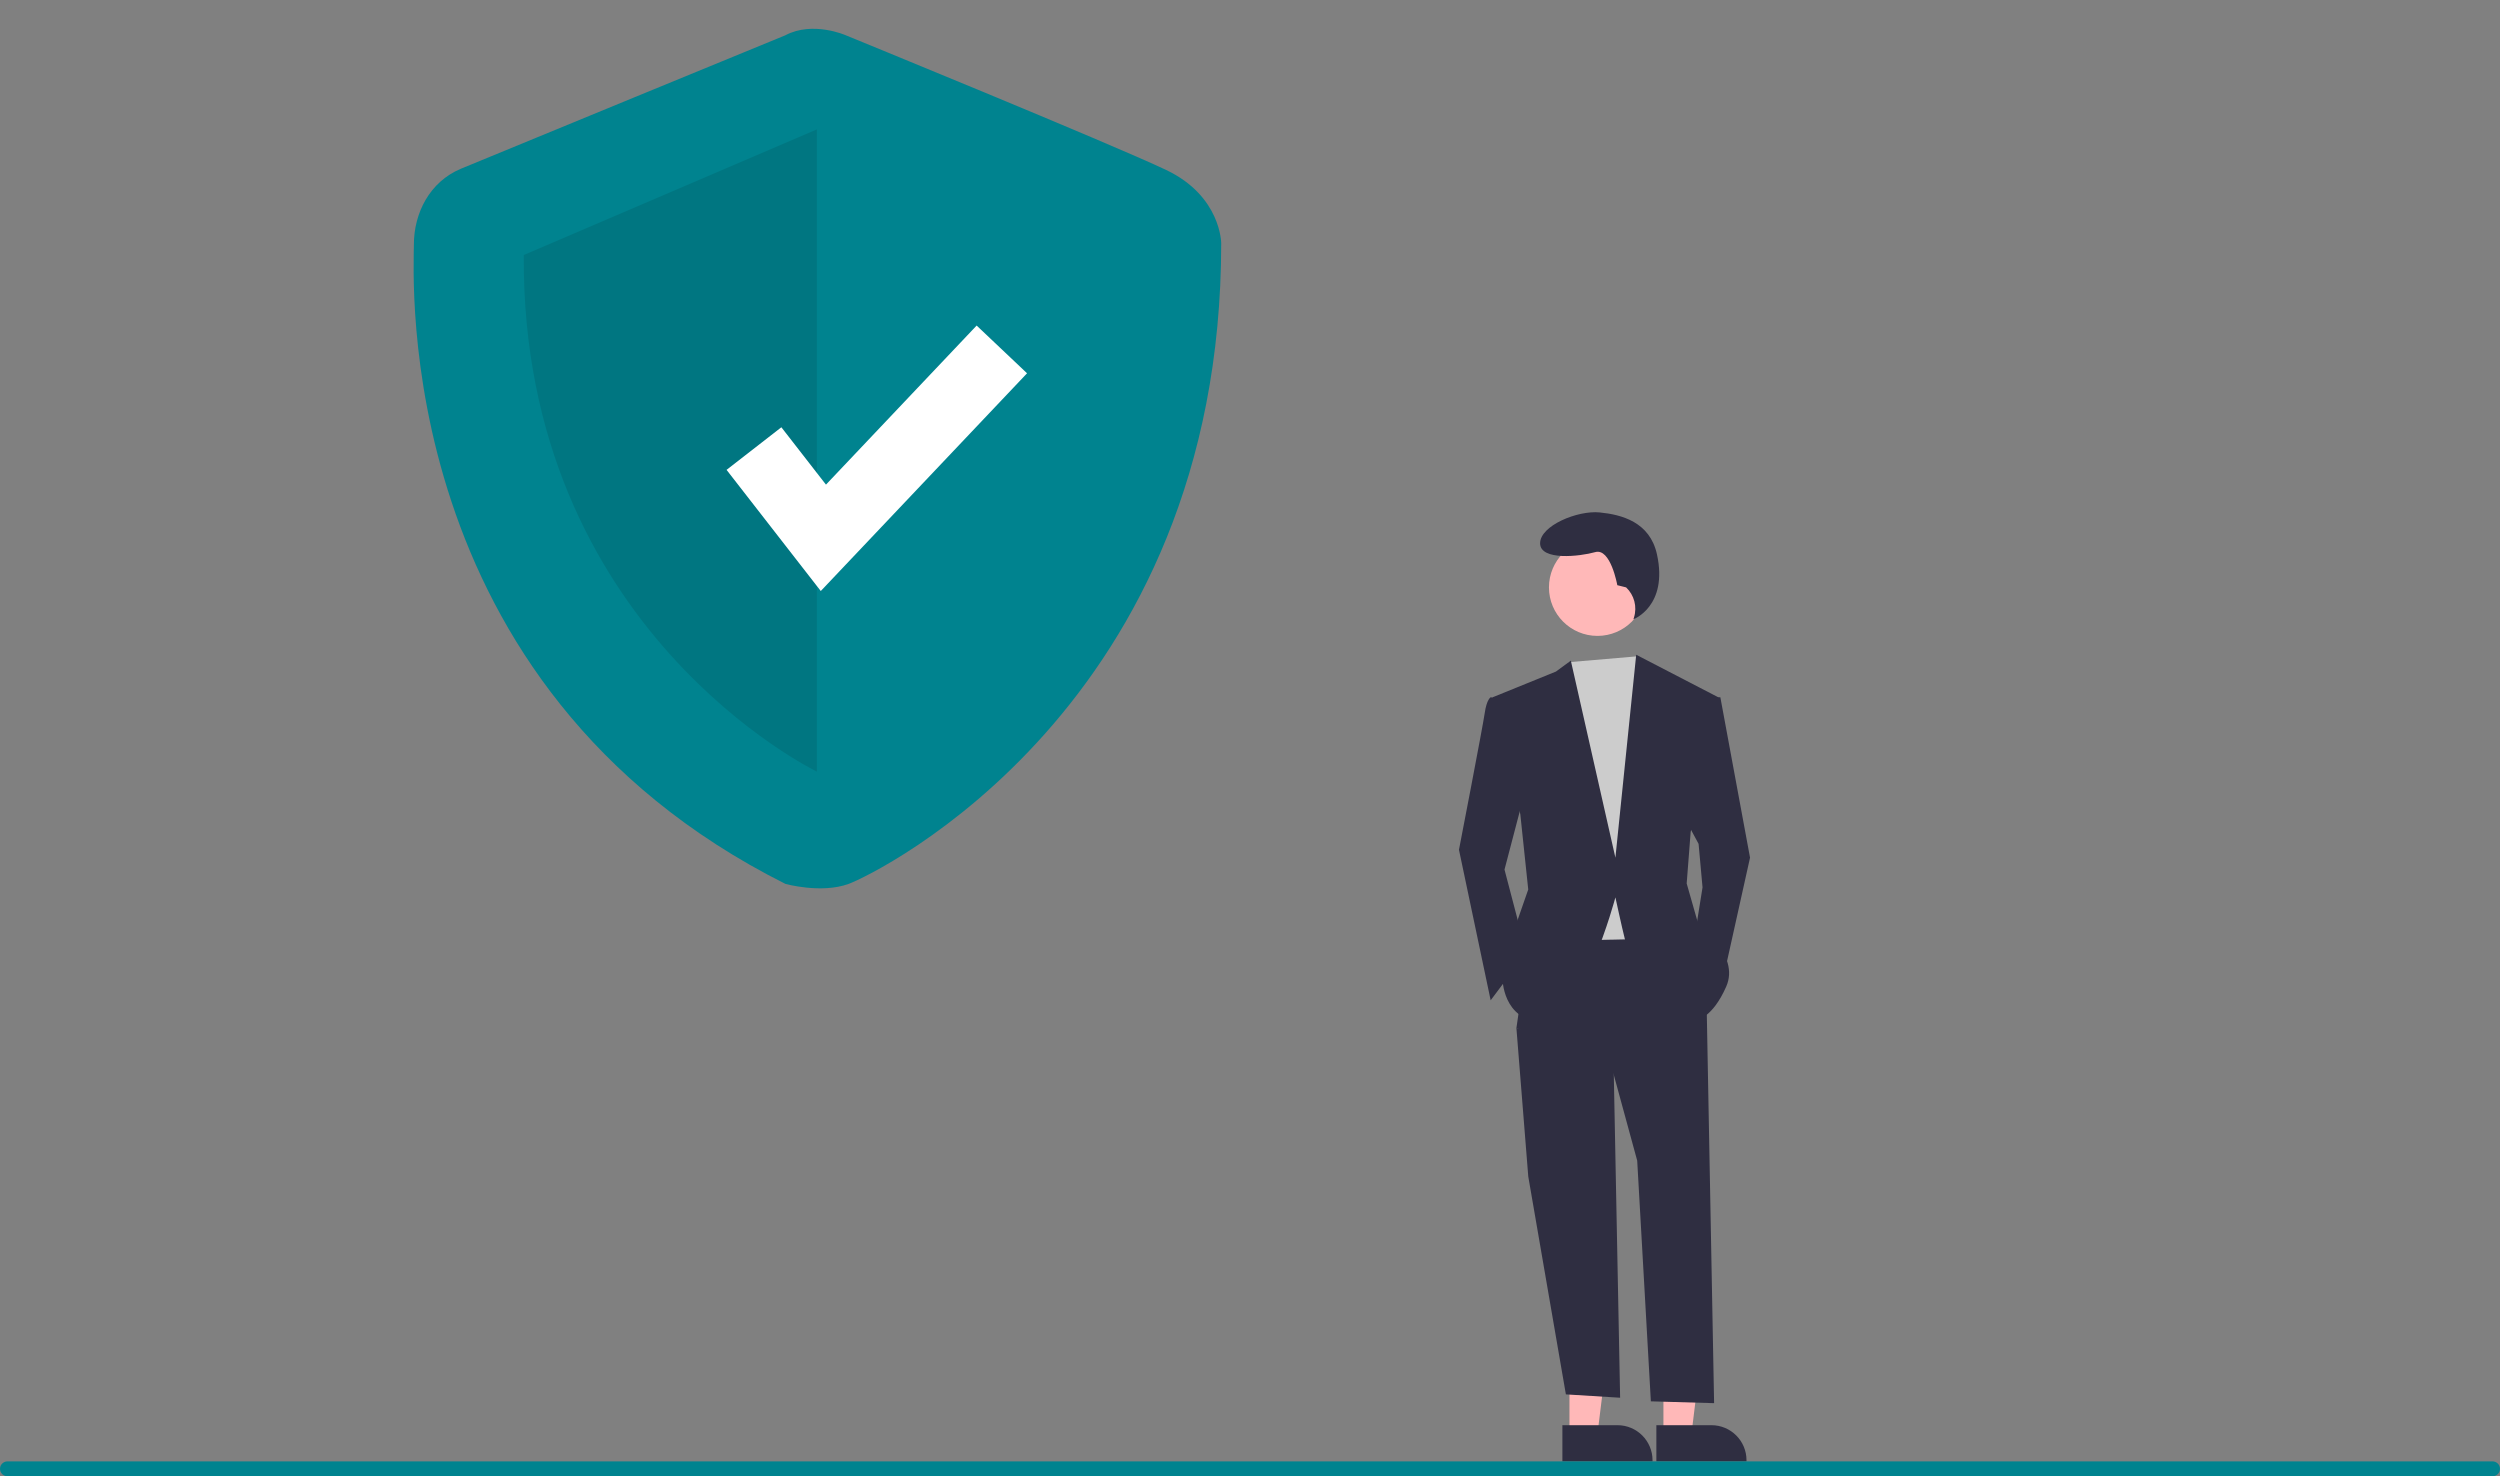 <?xml version="1.0" encoding="UTF-8"?><svg id="_レイヤー_2" xmlns="http://www.w3.org/2000/svg" viewBox="0 0 672 396.82"><rect x="0" y="0" width="672" height="396.82" fill="#808080" stroke="none"/><g id="_レイヤー_1-2"><g id="_グループ_276"><path id="_パス_858" d="M220.39,246.51c-3.82-.01-7.62-.5-11.32-1.46l-.73-.2-.68-.34c-24.44-12.25-45.06-28.44-61.28-48.1-13.43-16.38-23.9-34.97-30.94-54.94-8.42-23.92-12.47-49.15-11.96-74.5,0-.53,.02-.94,.02-1.23,0-12.32,6.84-23.13,17.42-27.54,8.1-3.38,81.65-33.59,86.97-35.77,10.01-5.01,20.69-.83,22.39-.1,3.83,1.57,71.83,29.38,86.52,36.38,15.14,7.21,19.18,20.17,19.18,26.68,0,29.51-5.11,57.08-15.19,81.96-8.14,20.14-19.68,38.73-34.11,54.97-27.84,31.33-55.69,42.44-55.96,42.54-3.33,1.15-6.83,1.7-10.35,1.65h0Zm-6.55-16.22c2.41,.54,7.97,1.35,11.6,.03,4.6-1.68,27.91-13.77,49.7-38.28,30.1-33.87,45.37-76.44,45.39-126.54-.05-1.01-.77-8.25-10.36-12.82-14.41-6.86-85.08-35.76-85.8-36.05l-.2-.08c-1.48-.62-6.2-1.93-9.44-.23l-.65,.3c-.79,.32-78.86,32.39-87.19,35.86-5.82,2.43-7.9,8.44-7.9,13.26,0,.35,0,.86-.02,1.53-.66,34.28,7.27,118.63,94.88,163.02h0Z" style="fill:none;"/><path id="_パス_859" d="M211.14,9.47s-78.79,32.36-87.23,35.88-12.66,11.96-12.66,20.4-6.33,118.59,99.89,171.85c0,0,9.64,2.67,16.95,0s100.17-47.69,100.17-172.2c0,0,0-12.66-14.77-19.7S227.29,9.46,227.29,9.46c0,0-8.77-3.87-16.15,0Z" style="fill:#00838f;"/><path id="_パス_860" d="M219.58,34.79V207.41s-79.49-38.26-78.79-138.86l78.79-33.77Z" style="isolation:isolate; opacity:.1;"/><path id="_パス_861" d="M220.62,158.86l-25.32-32.56,14.73-11.45,11.99,15.42,40.5-42.76,13.55,12.83-55.44,58.52Z" style="fill:#fff;"/><path id="_パス_863" d="M421.88,385.54h7.51l3.57-28.98h-11.09v28.98Z" style="fill:#ffb8b8;"/><path id="_パス_864" d="M419.97,383.09h14.8c5.21,0,9.43,4.22,9.43,9.43v.31h-24.23v-9.73Z" style="fill:#2f2e41;"/><path id="_パス_865" d="M447.14,385.54h7.51l3.57-28.98h-11.09v28.98Z" style="fill:#ffb8b8;"/><path id="_パス_866" d="M445.23,383.09h14.8c5.21,0,9.43,4.22,9.43,9.43v.31h-24.23v-9.73Z" style="fill:#2f2e41;"/><path id="_パス_867" d="M433.69,283.78l1.8,91.93-14.58-.9-10.11-58.56-3.19-39.92,26.09,7.45Z" style="fill:#2f2e41;"/><path id="_パス_868" d="M458.71,268.34l2.04,108.83-17-.49-3.67-64.69-6.39-23.42-26.08-12.24,4.26-29.28,38.33-.53,8.52,21.82Z" style="fill:#2f2e41;"/><circle id="_楕円形_119" cx="429.4" cy="157.89" r="13.04" style="fill:#ffb8b8;"/><path id="_パス_869" d="M440.21,176.42l2,3.02,5.32,14.9-4.26,58.02-25.02,.53-3.19-66.54,6.69-8.36,18.46-1.58Z" style="fill:#ccc;"/><path id="_パス_870" d="M404.95,187.96l-4.26-.53s-1.07,.53-1.6,4.26-6.92,36.73-6.92,36.73l8.52,40.46,9.58-12.78-5.86-22.36,5.86-22.36-5.32-23.42Z" style="fill:#2f2e41;"/><path id="_パス_871" d="M459.24,187.42h3.19l7.98,43.12-7.45,33.54-7.45-12.24,2.13-13.31-1.06-11.7-3.73-6.92,6.39-32.48Z" style="fill:#2f2e41;"/><path id="_パス_872" d="M437.1,157.89l-2.37-.59s-1.78-10.07-5.93-8.89-14.82,2.37-14.82-2.37,10.07-8.89,16-8.3,13.49,2.56,15.41,11.26c3.07,13.95-6.33,17.47-6.33,17.47l.16-.51c.89-2.88,.06-6.01-2.12-8.07h0Z" style="fill:#2f2e41;"/><path id="_パス_873" d="M401.22,187.43l17.03-6.92,3.99-2.93,11.98,52.97,5.59-54.56,22.09,11.45-7.45,36.2-1.07,13.84,3.19,11.18s11.18,7.98,7.45,16.5-7.98,9.05-7.98,9.05c0,0-18.1-17.03-19.16-21.29s-2.66-11.71-2.66-11.71c0,0-9.05,34.07-19.7,33.54s-10.65-11.71-10.65-11.71l2.66-11.71,4.26-12.24-2.13-20.23-7.44-31.41Z" style="fill:#2f2e41;"/><path id="_長方形_167" d="M2,392.82H670c1.1,0,2,.9,2,2h0c0,1.1-.9,2-2,2H2c-1.1,0-2-.9-2-2H0c0-1.1,.9-2,2-2Z" style="fill:#00838f;"/></g></g></svg>